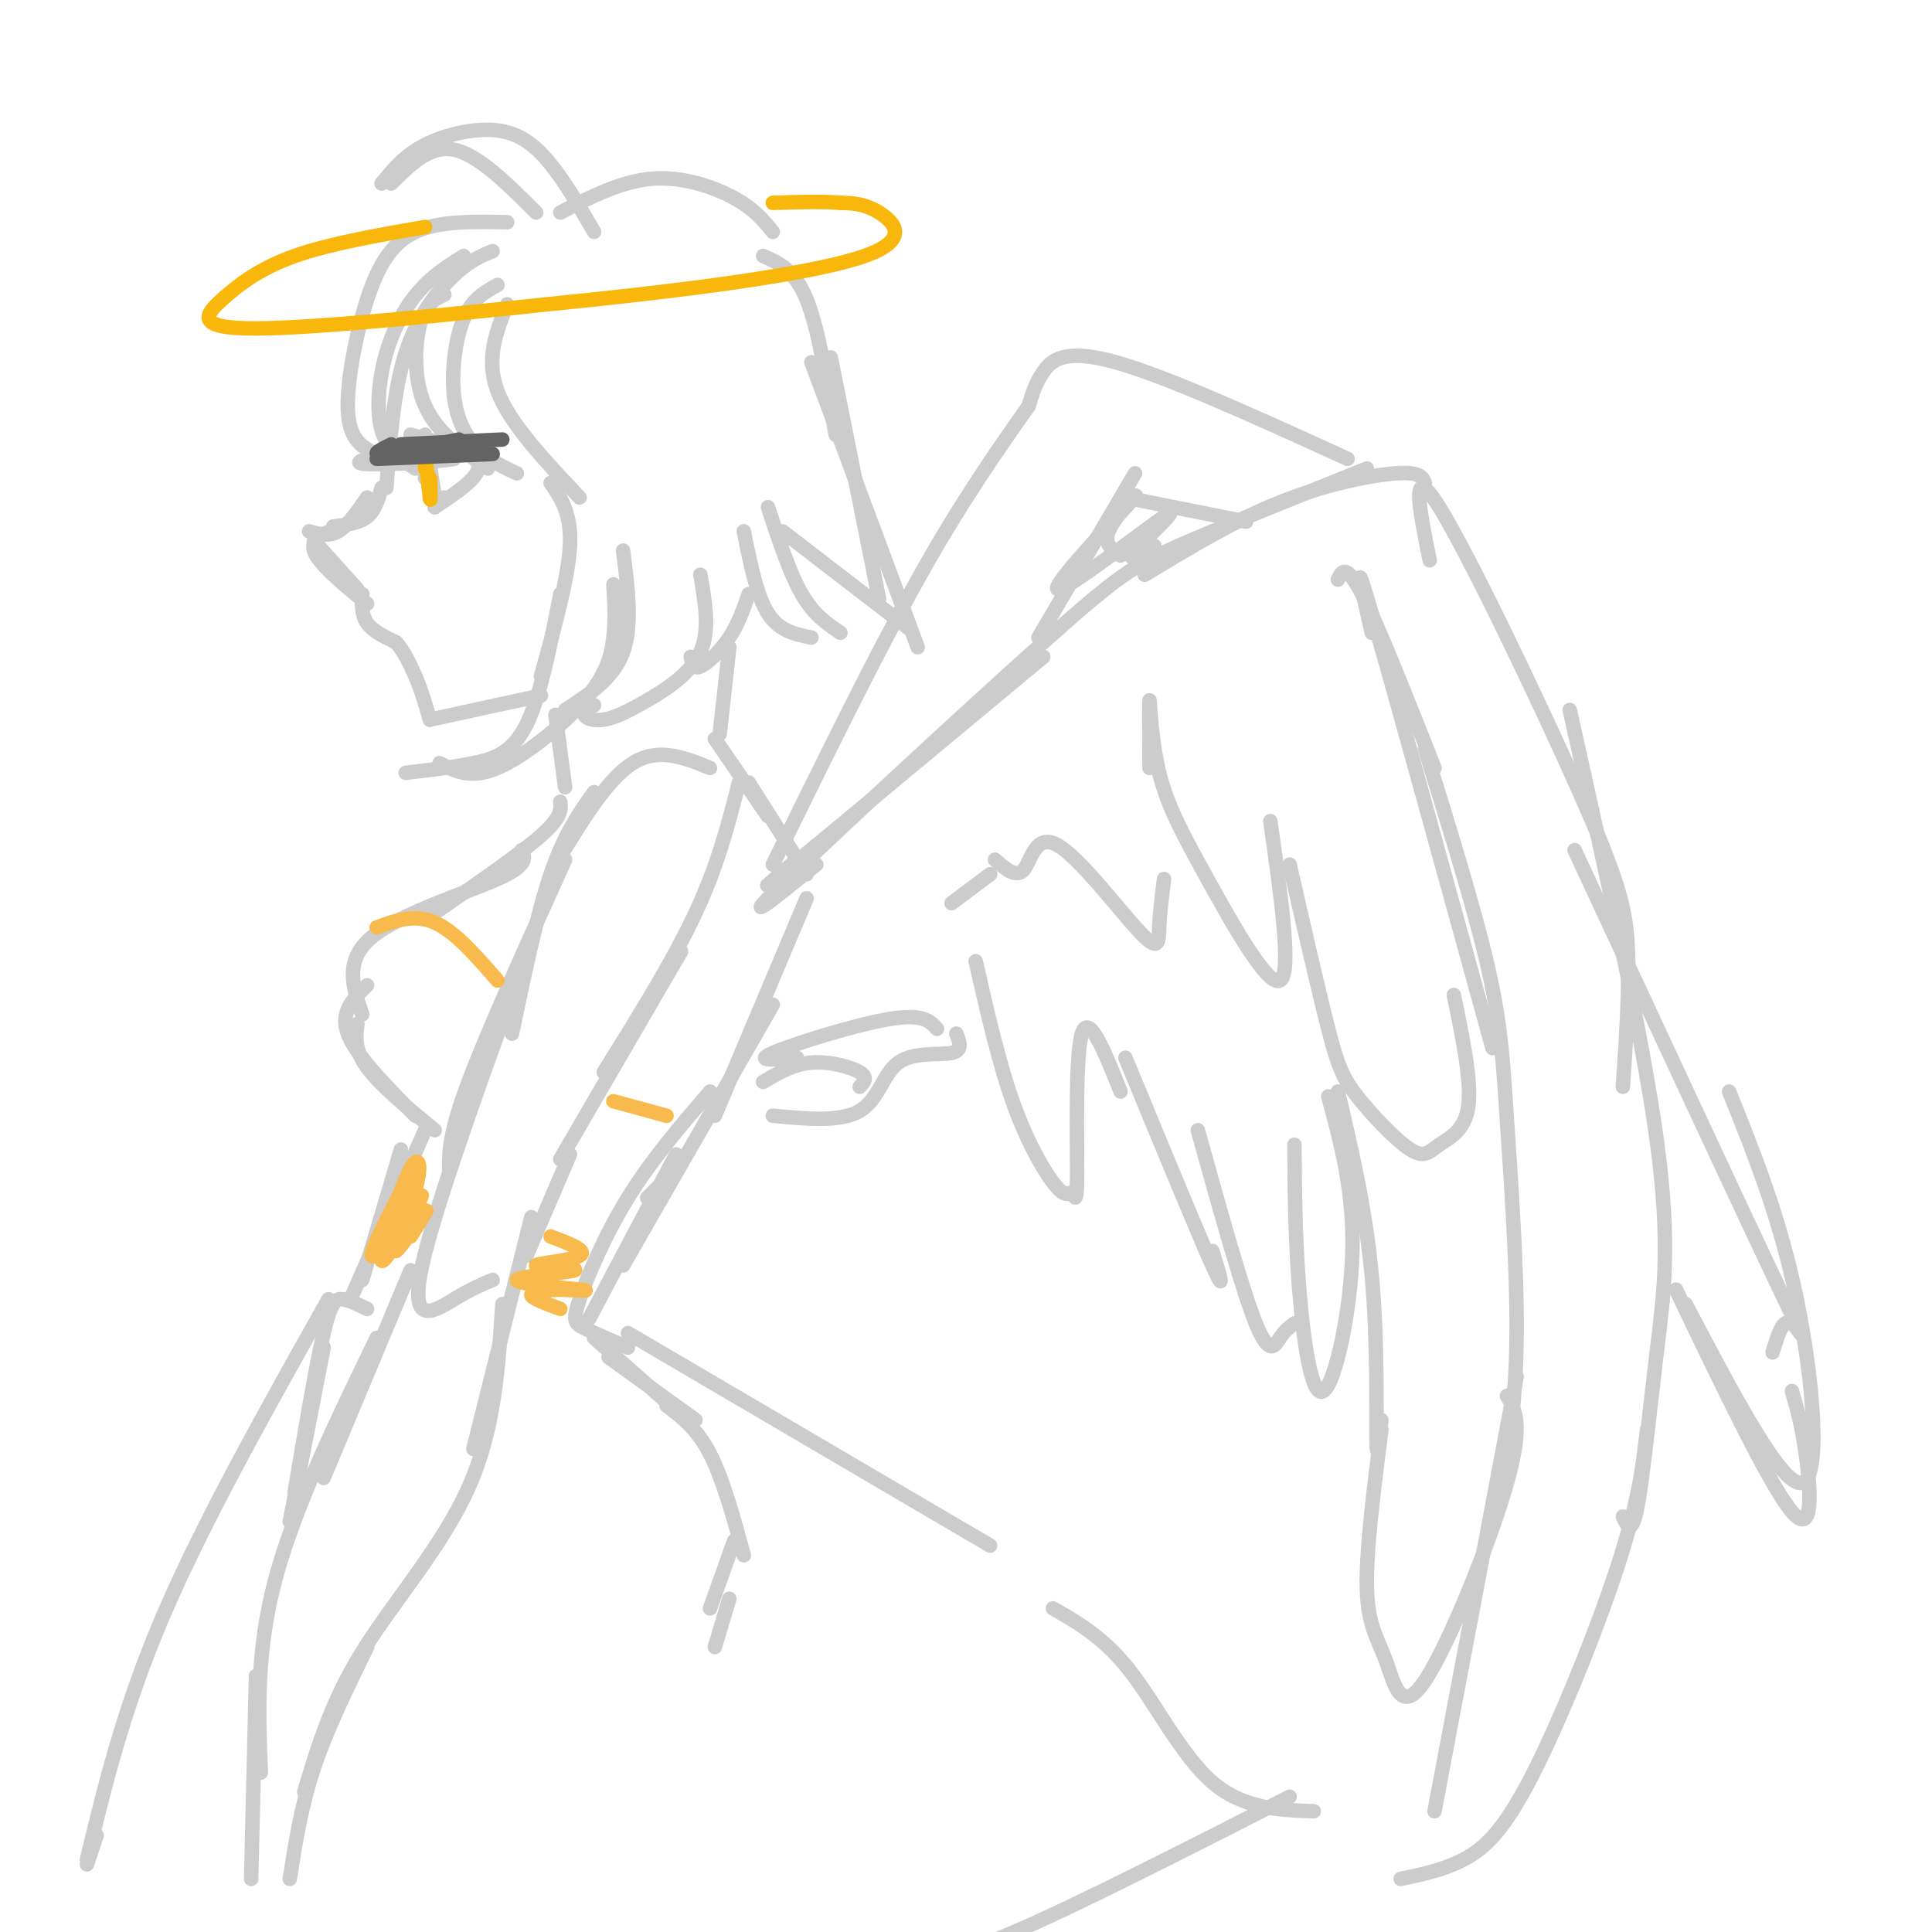 <svg viewBox='0 0 400 400' version='1.1' xmlns='http://www.w3.org/2000/svg' xmlns:xlink='http://www.w3.org/1999/xlink'><g fill='none' stroke='rgb(204,204,204)' stroke-width='3' stroke-linecap='round' stroke-linejoin='round'><path d='M102,52c-2.356,0.956 -4.711,1.911 -8,5c-3.289,3.089 -7.511,8.311 -10,16c-2.489,7.689 -3.244,17.844 -4,28'/><path d='M79,101c-0.667,2.333 -1.333,4.667 -3,6c-1.667,1.333 -4.333,1.667 -7,2'/><path d='M71,109c-3.417,1.167 -6.833,2.333 -6,5c0.833,2.667 5.917,6.833 11,11'/><path d='M75,123c-0.083,2.167 -0.167,4.333 1,6c1.167,1.667 3.583,2.833 6,4'/><path d='M82,133c1.667,1.833 2.833,4.417 4,7'/><path d='M86,140c1.167,2.667 2.083,5.833 3,9'/><path d='M89,149c0.000,0.000 23.000,-5.000 23,-5'/><path d='M105,46c-7.040,-0.140 -14.080,-0.281 -19,2c-4.920,2.281 -7.721,6.982 -10,14c-2.279,7.018 -4.037,16.351 -4,22c0.037,5.649 1.868,7.614 4,9c2.132,1.386 4.566,2.193 7,3'/><path d='M96,53c-3.083,1.917 -6.167,3.833 -9,7c-2.833,3.167 -5.417,7.583 -7,13c-1.583,5.417 -2.167,11.833 -1,16c1.167,4.167 4.083,6.083 7,8'/><path d='M92,61c-1.933,0.933 -3.867,1.867 -5,6c-1.133,4.133 -1.467,11.467 1,17c2.467,5.533 7.733,9.267 13,13'/><path d='M103,59c-2.631,1.446 -5.262,2.893 -7,7c-1.738,4.107 -2.583,10.875 -2,16c0.583,5.125 2.595,8.607 5,11c2.405,2.393 5.202,3.696 8,5'/><path d='M105,63c-2.250,5.667 -4.500,11.333 -2,18c2.500,6.667 9.750,14.333 17,22'/><path d='M114,100c2.167,3.167 4.333,6.333 4,13c-0.333,6.667 -3.167,16.833 -6,27'/><path d='M116,123c-2.044,10.556 -4.089,21.111 -7,27c-2.911,5.889 -6.689,7.111 -11,8c-4.311,0.889 -9.156,1.444 -14,2'/><path d='M91,158c3.214,1.685 6.429,3.369 12,1c5.571,-2.369 13.500,-8.792 18,-14c4.500,-5.208 5.571,-9.202 6,-13c0.429,-3.798 0.214,-7.399 0,-11'/><path d='M129,114c1.000,7.750 2.000,15.500 0,21c-2.000,5.500 -7.000,8.750 -12,12'/><path d='M123,146c-1.113,0.665 -2.226,1.330 -2,2c0.226,0.670 1.793,1.344 4,1c2.207,-0.344 5.056,-1.708 9,-4c3.944,-2.292 8.984,-5.512 11,-10c2.016,-4.488 1.008,-10.244 0,-16'/><path d='M143,136c0.267,1.311 0.533,2.622 2,2c1.467,-0.622 4.133,-3.178 6,-6c1.867,-2.822 2.933,-5.911 4,-9'/><path d='M154,110c1.333,6.667 2.667,13.333 5,17c2.333,3.667 5.667,4.333 9,5'/><path d='M159,105c2.250,6.833 4.500,13.667 7,18c2.500,4.333 5.250,6.167 8,8'/><path d='M162,110c0.000,0.000 26.000,20.000 26,20'/><path d='M111,44c-6.000,-6.000 -12.000,-12.000 -17,-13c-5.000,-1.000 -9.000,3.000 -13,7'/><path d='M79,38c2.381,-2.917 4.762,-5.833 9,-8c4.238,-2.167 10.333,-3.583 15,-3c4.667,0.583 7.905,3.167 11,7c3.095,3.833 6.048,8.917 9,14'/><path d='M116,44c6.311,-3.244 12.622,-6.489 19,-7c6.378,-0.511 12.822,1.711 17,4c4.178,2.289 6.089,4.644 8,7'/><path d='M158,53c3.250,1.417 6.500,2.833 9,9c2.500,6.167 4.250,17.083 6,28'/><path d='M172,74c0.000,0.000 10.000,50.000 10,50'/><path d='M168,75c0.000,0.000 22.000,59.000 22,59'/><path d='M115,148c0.000,0.000 2.000,15.000 2,15'/><path d='M116,166c0.167,1.583 0.333,3.167 -4,7c-4.333,3.833 -13.167,9.917 -22,16'/><path d='M108,176c0.733,1.556 1.467,3.111 -5,6c-6.467,2.889 -20.133,7.111 -26,12c-5.867,4.889 -3.933,10.444 -2,16'/><path d='M76,204c-2.833,2.750 -5.667,5.500 -4,10c1.667,4.500 7.833,10.750 14,17'/><path d='M74,212c-0.333,2.667 -0.667,5.333 2,9c2.667,3.667 8.333,8.333 14,13'/><path d='M147,159c-5.333,-2.167 -10.667,-4.333 -16,-1c-5.333,3.333 -10.667,12.167 -16,21'/><path d='M123,164c-3.083,4.333 -6.167,8.667 -9,17c-2.833,8.333 -5.417,20.667 -8,33'/><path d='M153,162c-2.167,8.500 -4.333,17.000 -9,27c-4.667,10.000 -11.833,21.500 -19,33'/><path d='M141,197c0.000,0.000 -25.000,43.000 -25,43'/><path d='M117,178c-8.000,17.667 -16.000,35.333 -20,46c-4.000,10.667 -4.000,14.333 -4,18'/><path d='M107,203c-9.044,25.111 -18.089,50.222 -20,61c-1.911,10.778 3.311,7.222 7,5c3.689,-2.222 5.844,-3.111 8,-4'/><path d='M118,239c0.000,0.000 -9.000,21.000 -9,21'/><path d='M151,134c0.000,0.000 -2.000,18.000 -2,18'/><path d='M148,153c0.000,0.000 11.000,16.000 11,16'/><path d='M155,162c0.000,0.000 12.000,19.000 12,19'/><path d='M167,186c0.000,0.000 -19.000,45.000 -19,45'/><path d='M160,208c0.000,0.000 -31.000,54.000 -31,54'/><path d='M165,178c-5.250,4.500 -10.500,9.000 -2,2c8.500,-7.000 30.750,-25.500 53,-44'/><path d='M169,179c-8.464,6.845 -16.929,13.690 -7,4c9.929,-9.690 38.250,-35.917 54,-50c15.750,-14.083 18.929,-16.024 28,-20c9.071,-3.976 24.036,-9.988 39,-16'/><path d='M237,119c9.289,-5.622 18.578,-11.244 28,-15c9.422,-3.756 18.978,-5.644 24,-6c5.022,-0.356 5.511,0.822 6,2'/><path d='M296,116c-2.131,-10.542 -4.262,-21.083 2,-11c6.262,10.083 20.917,40.792 29,59c8.083,18.208 9.595,23.917 10,32c0.405,8.083 -0.298,18.542 -1,29'/><path d='M325,147c7.506,33.577 15.012,67.155 18,89c2.988,21.845 1.458,31.958 0,44c-1.458,12.042 -2.845,26.012 -4,32c-1.155,5.988 -2.077,3.994 -3,2'/><path d='M341,296c-0.839,7.339 -1.679,14.679 -6,28c-4.321,13.321 -12.125,32.625 -18,44c-5.875,11.375 -9.821,14.821 -14,17c-4.179,2.179 -8.589,3.089 -13,4'/><path d='M297,375c0.000,0.000 17.000,-90.000 17,-90'/><path d='M311,309c1.452,-9.655 2.905,-19.310 3,-33c0.095,-13.690 -1.167,-31.417 -2,-44c-0.833,-12.583 -1.238,-20.024 -4,-32c-2.762,-11.976 -7.881,-28.488 -13,-45'/><path d='M297,159c-5.833,-14.750 -11.667,-29.500 -15,-36c-3.333,-6.500 -4.167,-4.750 -5,-3'/><path d='M312,289c1.719,2.911 3.439,5.821 0,18c-3.439,12.179 -12.035,33.625 -17,41c-4.965,7.375 -6.298,0.678 -8,-4c-1.702,-4.678 -3.772,-7.337 -4,-15c-0.228,-7.663 1.386,-20.332 3,-33'/><path d='M286,294c-0.467,4.622 -0.933,9.244 -1,4c-0.067,-5.244 0.267,-20.356 -1,-34c-1.267,-13.644 -4.133,-25.822 -7,-38'/><path d='M275,227c2.649,9.798 5.298,19.595 5,32c-0.298,12.405 -3.542,27.417 -6,29c-2.458,1.583 -4.131,-10.262 -5,-21c-0.869,-10.738 -0.935,-20.369 -1,-30'/><path d='M268,274c-0.978,0.711 -1.956,1.422 -3,3c-1.044,1.578 -2.156,4.022 -5,-3c-2.844,-7.022 -7.422,-23.511 -12,-40'/><path d='M251,259c1.500,4.833 3.000,9.667 0,3c-3.000,-6.667 -10.500,-24.833 -18,-43'/><path d='M232,226c-3.290,-8.250 -6.579,-16.500 -8,-12c-1.421,4.500 -0.972,21.750 -1,29c-0.028,7.250 -0.533,4.500 -1,4c-0.467,-0.500 -0.895,1.250 -3,-1c-2.105,-2.250 -5.887,-8.500 -9,-17c-3.113,-8.500 -5.556,-19.250 -8,-30'/><path d='M198,214c0.690,1.756 1.381,3.512 -1,4c-2.381,0.488 -7.833,-0.292 -11,2c-3.167,2.292 -4.048,7.655 -8,10c-3.952,2.345 -10.976,1.673 -18,1'/><path d='M284,131c-2.083,-9.167 -4.167,-18.333 0,-4c4.167,14.333 14.583,52.167 25,90'/><path d='M301,206c1.845,8.919 3.691,17.838 3,23c-0.691,5.162 -3.917,6.565 -6,8c-2.083,1.435 -3.022,2.900 -6,1c-2.978,-1.900 -7.994,-7.165 -11,-11c-3.006,-3.835 -4.002,-6.238 -6,-14c-1.998,-7.762 -4.999,-20.881 -8,-34'/><path d='M263,170c2.257,15.801 4.514,31.601 2,33c-2.514,1.399 -9.797,-11.604 -15,-21c-5.203,-9.396 -8.324,-15.183 -10,-22c-1.676,-6.817 -1.907,-14.662 -2,-15c-0.093,-0.338 -0.046,6.831 0,14'/><path d='M241,182c-0.439,3.525 -0.877,7.049 -1,10c-0.123,2.951 0.070,5.327 -4,1c-4.070,-4.327 -12.404,-15.357 -17,-18c-4.596,-2.643 -5.456,3.102 -7,5c-1.544,1.898 -3.772,-0.051 -6,-2'/><path d='M205,181c0.000,0.000 -8.000,6.000 -8,6'/><path d='M178,225c0.889,-0.956 1.778,-1.911 0,-3c-1.778,-1.089 -6.222,-2.311 -10,-2c-3.778,0.311 -6.889,2.156 -10,4'/><path d='M194,213c-1.444,-1.600 -2.889,-3.200 -10,-2c-7.111,1.200 -19.889,5.200 -24,7c-4.111,1.800 0.444,1.400 5,1'/><path d='M160,179c10.583,-21.583 21.167,-43.167 30,-59c8.833,-15.833 15.917,-25.917 23,-36'/><path d='M213,84c0.667,-2.289 1.333,-4.578 3,-7c1.667,-2.422 4.333,-4.978 15,-2c10.667,2.978 29.333,11.489 48,20'/><path d='M215,132c0.000,0.000 20.000,-34.000 20,-34'/><path d='M233,103c0.000,0.000 25.000,5.000 25,5'/><path d='M232,115c-1.947,-1.286 -3.893,-2.573 -2,-6c1.893,-3.427 7.626,-8.996 4,-5c-3.626,3.996 -16.611,17.556 -15,18c1.611,0.444 17.818,-12.226 22,-15c4.182,-2.774 -3.662,4.350 -6,7c-2.338,2.650 0.831,0.825 4,-1'/><path d='M326,176c17.311,37.244 34.622,74.489 42,90c7.378,15.511 4.822,9.289 3,8c-1.822,-1.289 -2.911,2.356 -4,6'/><path d='M371,288c1.067,3.667 2.133,7.333 3,14c0.867,6.667 1.533,16.333 -3,11c-4.533,-5.333 -14.267,-25.667 -24,-46'/><path d='M349,270c9.933,18.889 19.867,37.778 24,37c4.133,-0.778 2.467,-21.222 -1,-38c-3.467,-16.778 -8.733,-29.889 -14,-43'/><path d='M88,234c0.000,0.000 -15.000,34.000 -15,34'/><path d='M83,238c0.000,0.000 -8.000,27.000 -8,27'/><path d='M85,263c0.000,0.000 -18.000,43.000 -18,43'/><path d='M78,277c-8.500,17.500 -17.000,35.000 -21,50c-4.000,15.000 -3.500,27.500 -3,40'/><path d='M110,252c0.000,0.000 -12.000,48.000 -12,48'/><path d='M104,270c-0.778,12.911 -1.556,25.822 -7,38c-5.444,12.178 -15.556,23.622 -22,34c-6.444,10.378 -9.222,19.689 -12,29'/><path d='M76,341c-4.167,8.500 -8.333,17.000 -11,25c-2.667,8.000 -3.833,15.500 -5,23'/><path d='M53,347c0.000,0.000 -1.000,42.000 -1,42'/><path d='M134,248c0.000,0.000 3.000,-3.000 3,-3'/><path d='M140,239c0.000,0.000 -18.000,34.000 -18,34'/><path d='M147,226c-6.077,7.077 -12.155,14.155 -17,22c-4.845,7.845 -8.458,16.458 -10,21c-1.542,4.542 -1.012,5.012 1,6c2.012,0.988 5.506,2.494 9,4'/><path d='M123,277c0.000,0.000 17.000,15.000 17,15'/><path d='M126,281c0.000,0.000 18.000,13.000 18,13'/><path d='M138,291c3.167,2.417 6.333,4.833 9,10c2.667,5.167 4.833,13.083 7,21'/><path d='M152,319c0.000,0.000 -5.000,14.000 -5,14'/><path d='M151,331c0.000,0.000 -3.000,10.000 -3,10'/><path d='M76,271c-1.800,-0.889 -3.600,-1.778 -5,-2c-1.400,-0.222 -2.400,0.222 -4,7c-1.600,6.778 -3.800,19.889 -6,33'/><path d='M67,279c0.000,0.000 -7.000,36.000 -7,36'/><path d='M130,276c0.000,0.000 75.000,44.000 75,44'/><path d='M218,333c5.333,3.067 10.667,6.133 16,13c5.333,6.867 10.667,17.533 17,23c6.333,5.467 13.667,5.733 21,6'/><path d='M267,372c-22.083,11.250 -44.167,22.500 -57,28c-12.833,5.500 -16.417,5.250 -20,5'/><path d='M68,269c-12.833,22.833 -25.667,45.667 -34,65c-8.333,19.333 -12.167,35.167 -16,51'/><path d='M20,380c0.000,0.000 -2.000,6.000 -2,6'/><path d='M76,103c-2.000,2.917 -4.000,5.833 -6,7c-2.000,1.167 -4.000,0.583 -6,0'/><path d='M65,112c0.000,0.000 9.000,10.000 9,10'/><path d='M85,90c6.583,1.750 13.167,3.500 14,6c0.833,2.500 -4.083,5.750 -9,9'/><path d='M90,105c-1.167,1.167 0.417,-0.417 2,-2'/><path d='M88,90c1.000,6.333 2.000,12.667 2,13c0.000,0.333 -1.000,-5.333 -2,-11'/><path d='M88,92c-0.333,-0.667 -0.167,3.167 0,7'/><path d='M96,94c-8.333,-0.083 -16.667,-0.167 -17,0c-0.333,0.167 7.333,0.583 15,1'/><path d='M94,95c-2.467,0.556 -16.133,1.444 -19,1c-2.867,-0.444 5.067,-2.222 13,-4'/></g>
<g fill='none' stroke='rgb(249,183,11)' stroke-width='3' stroke-linecap='round' stroke-linejoin='round'><path d='M88,47c-9.923,1.732 -19.845,3.464 -27,6c-7.155,2.536 -11.542,5.875 -15,9c-3.458,3.125 -5.988,6.036 7,6c12.988,-0.036 41.494,-3.018 70,-6'/><path d='M123,62c23.226,-2.452 46.292,-5.583 56,-9c9.708,-3.417 6.060,-7.119 3,-9c-3.060,-1.881 -5.530,-1.940 -8,-2'/><path d='M174,42c-3.667,-0.333 -8.833,-0.167 -14,0'/><path d='M88,97c-0.111,-2.356 -0.222,-4.711 0,-3c0.222,1.711 0.778,7.489 1,9c0.222,1.511 0.111,-1.244 0,-4'/><path d='M89,99c0.000,0.000 0.000,2.000 0,4'/></g>
<g fill='none' stroke='rgb(99,99,100)' stroke-width='3' stroke-linecap='round' stroke-linejoin='round'><path d='M81,92c-2.167,1.083 -4.333,2.167 -2,2c2.333,-0.167 9.167,-1.583 16,-3'/><path d='M78,95c0.000,0.000 24.000,-1.000 24,-1'/><path d='M83,92c0.000,0.000 21.000,-1.000 21,-1'/></g>
<g fill='none' stroke='rgb(248,186,77)' stroke-width='3' stroke-linecap='round' stroke-linejoin='round'><path d='M78,192c3.917,-1.417 7.833,-2.833 12,-1c4.167,1.833 8.583,6.917 13,12'/><path d='M127,228c5.500,1.500 11.000,3.000 11,3c0.000,0.000 -5.500,-1.500 -11,-3'/><path d='M114,256c3.925,1.482 7.850,2.965 6,4c-1.850,1.035 -9.474,1.623 -9,2c0.474,0.377 9.044,0.544 8,1c-1.044,0.456 -11.704,1.200 -12,2c-0.296,0.800 9.773,1.657 13,2c3.227,0.343 -0.386,0.171 -4,0'/><path d='M116,267c-2.222,0.089 -5.778,0.311 -6,1c-0.222,0.689 2.889,1.844 6,3'/><path d='M85,243c-4.219,8.032 -8.438,16.063 -8,17c0.438,0.937 5.535,-5.221 8,-11c2.465,-5.779 2.300,-11.178 0,-7c-2.300,4.178 -6.735,17.932 -6,19c0.735,1.068 6.638,-10.552 8,-13c1.362,-2.448 -1.819,4.276 -5,11'/><path d='M82,259c0.689,-0.289 4.911,-6.511 6,-8c1.089,-1.489 -0.956,1.756 -3,5'/></g>
</svg>